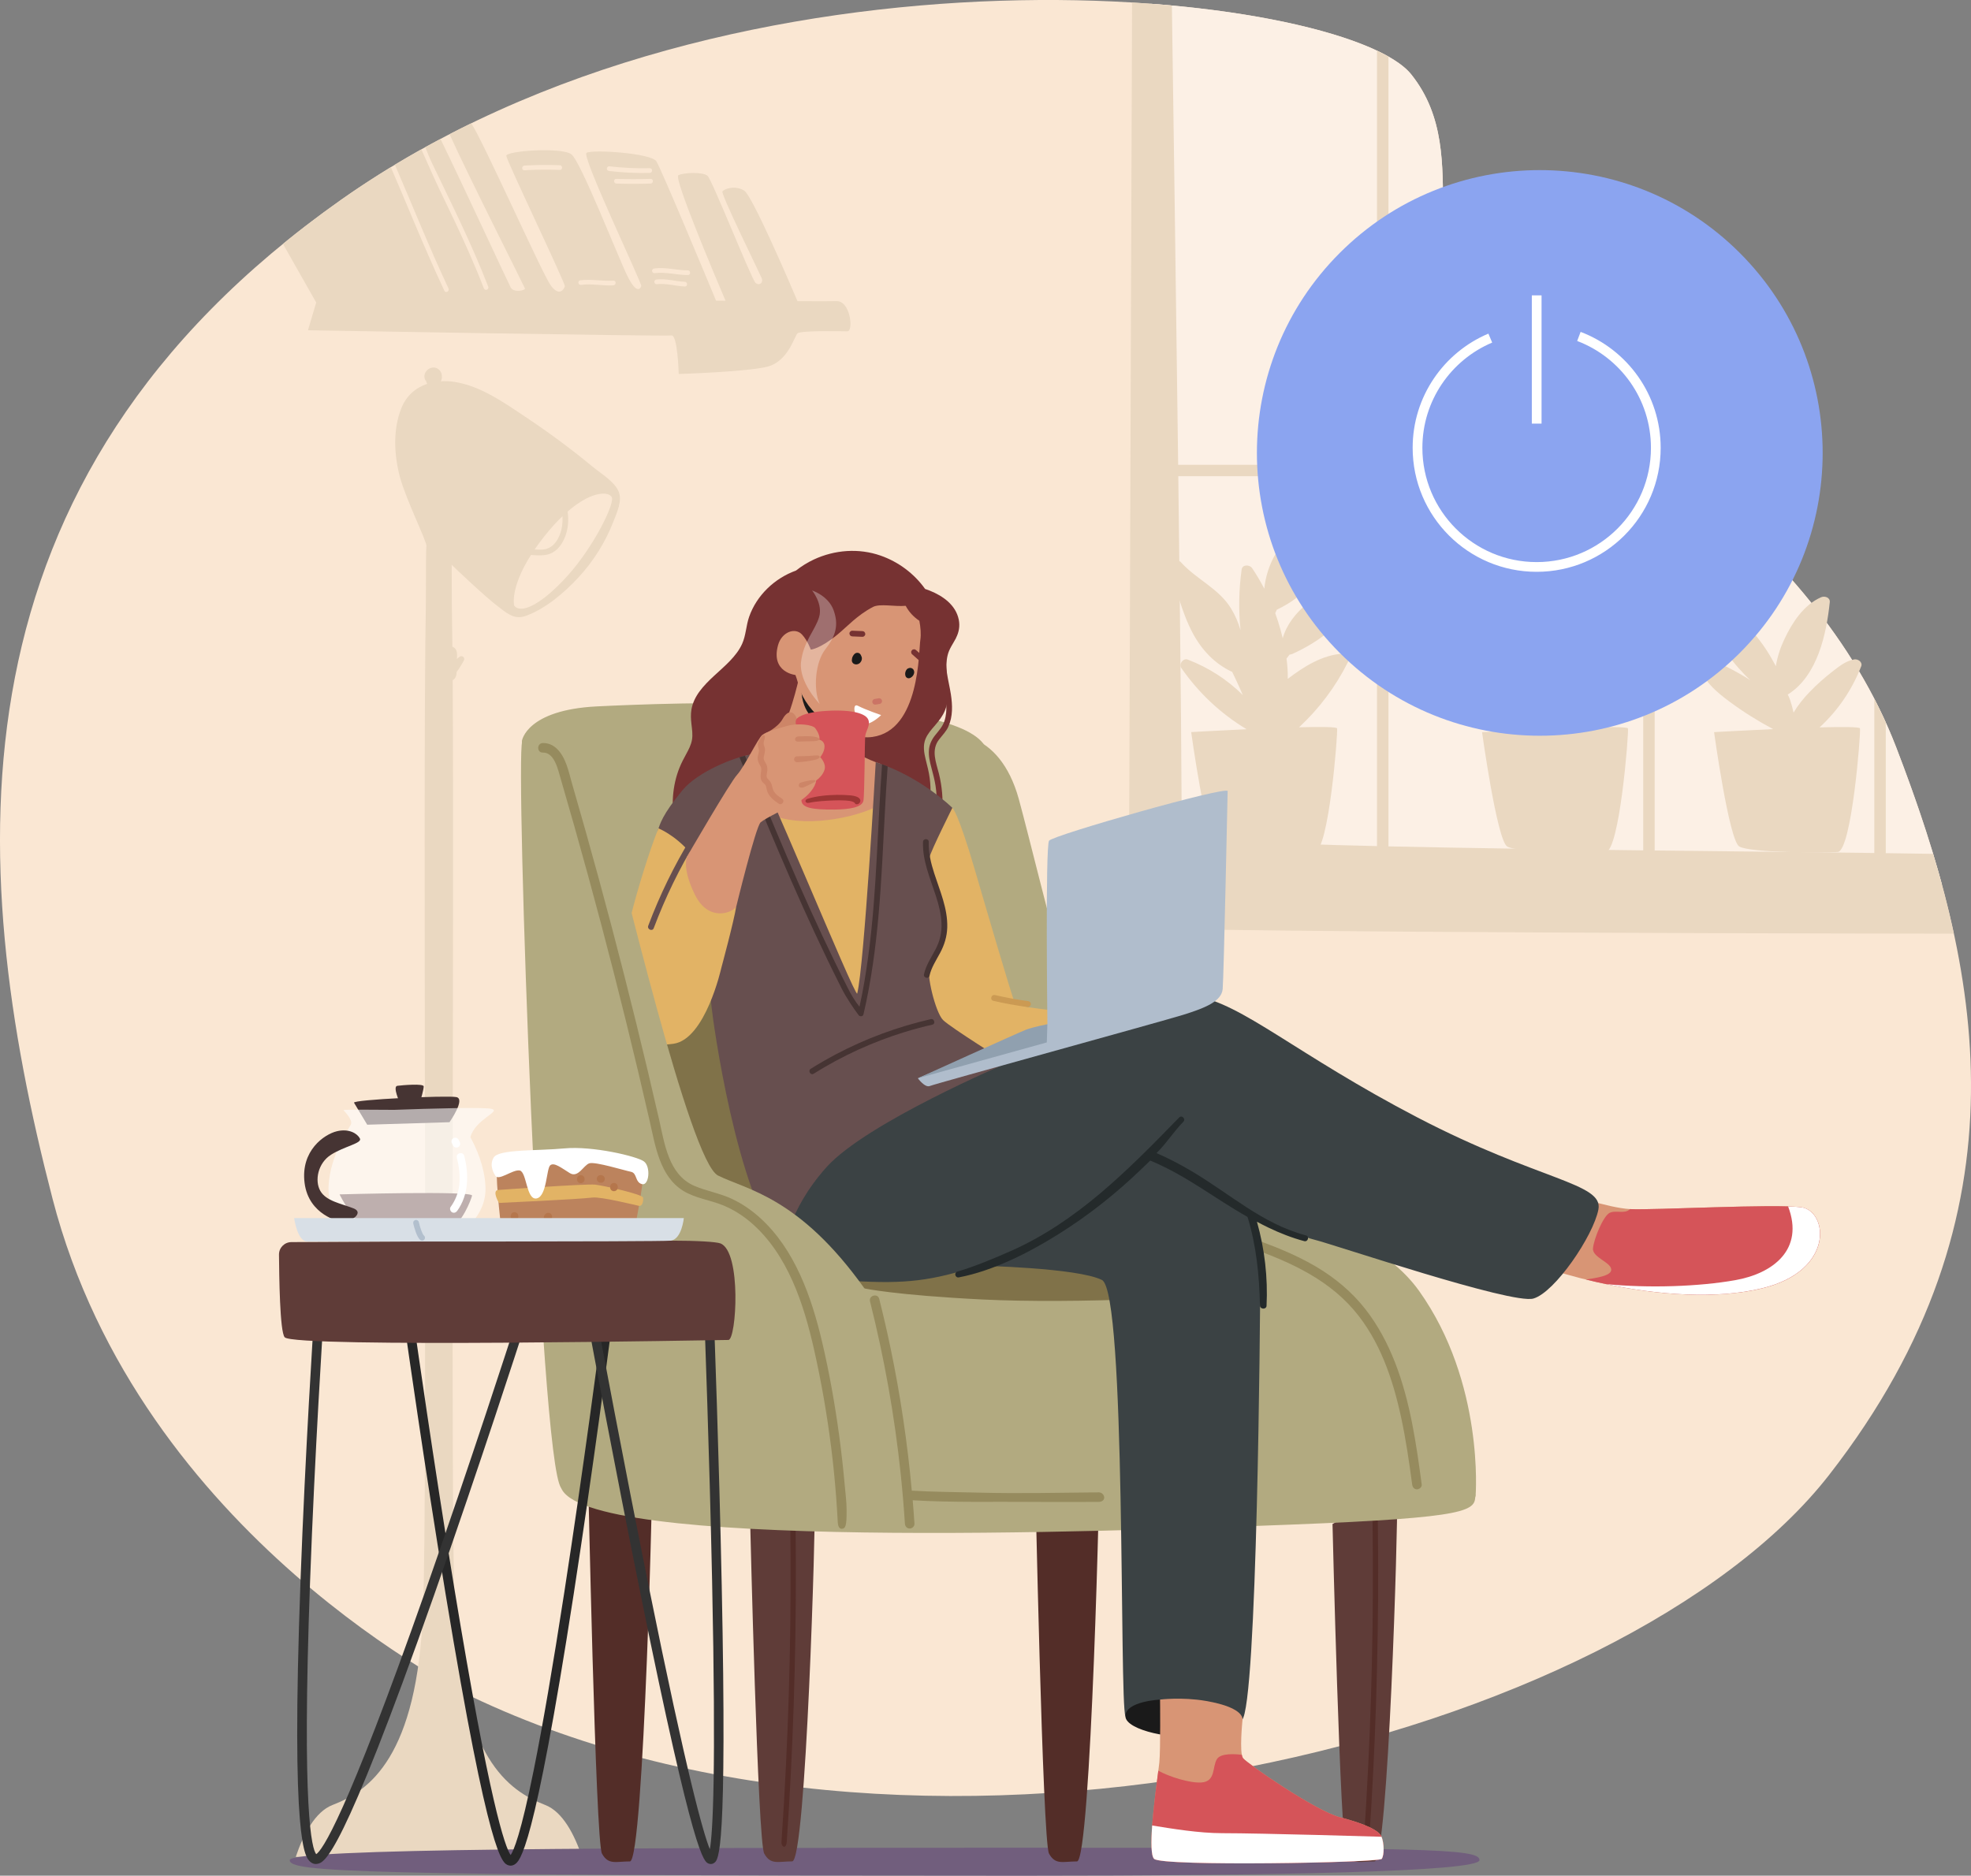<?xml version="1.0" encoding="UTF-8"?><svg id="_ÎÓÈ_1" xmlns="http://www.w3.org/2000/svg" viewBox="0 0 628.14 597.89"><rect x="0" y="0" width="628.14" height="597.89" fill="#808080" stroke="none"/><defs><style>.cls-1{fill:#674f4f;}.cls-2{fill:#fcf0e5;}.cls-3,.cls-4,.cls-5{fill:#fff;}.cls-6{fill:#ead8c1;}.cls-7{fill:#fae7d3;}.cls-8{fill:#807249;}.cls-9{fill:#9d3635;}.cls-10{fill:#b5764c;}.cls-11{fill:#8ba4f0;}.cls-12{fill:#90a0af;}.cls-13{fill:#333;}.cls-14{fill:#bc835d;}.cls-15{fill:#b0bdcc;}.cls-16{fill:#d8dfe6;}.cls-17{fill:#b2bfcd;}.cls-18{fill:#b2aa80;}.cls-19{fill:#cd8567;}.cls-20{fill:#cb9a53;}.cls-21{fill:#cb7465;}.cls-22{fill:#d89575;}.cls-23{fill:#d55459;}.cls-24{fill:#e2b365;}.cls-25{fill:#242a2b;}.cls-26{fill:#1a1a1a;}.cls-27{fill:#968b5e;}.cls-28{fill:#463433;}.cls-29{fill:#3b4244;}.cls-30{fill:#272727;}.cls-31{fill:#763232;}.cls-32{fill:#5f3c38;}.cls-33{fill:#715e7d;}.cls-34{fill:#532d28;}.cls-35{fill:none;stroke:#fff;stroke-miterlimit:10;stroke-width:3.1px;}.cls-4{opacity:.59;}.cls-5{opacity:.3;}</style></defs><g><g><path class="cls-7" d="m149.98,540.67s-105.25-50.63-133.23-158.55C-11.23,274.21-17.89,152.97,108.68,63.7,235.25-25.57,428.44-2.92,449.76,23.73c21.32,26.65-2.66,62.62,25.31,83.94,27.98,21.32,102.59,61.29,129.24,130.57,26.65,69.28,43.97,147.89-21.32,231.82-65.28,83.94-285.12,141.23-433,70.61Z"/><path class="cls-6" d="m185.48,591.91c-2.38-7.06-6.13-14.41-11.75-16.57-11.71-4.5-27.02-15.31-28.82-62.14-1.35-35.18-.17-220.86-.64-296.38.16-.09.31-.19.45-.33.5-.48.7-1.14.77-1.81.02-.15.02-.31.03-.47.86-1.17,1.63-2.4,2.31-3.68.18-.35.16-.83-.14-1.11-.29-.27-.76-.37-1.11-.14-.34.22-.66.48-.96.77.06-1.07.17-2.29-.45-3.17-.25-.35-.61-.59-1-.72-.05-5.13-.11-9.74-.18-13.74,0-5.13-.01-9.32-.04-12.39.82.86,10.69,10.19,14.42,13.01,2.78,2.1,5.3,4.61,8.97,3.35,6.41-2.21,12.52-7.48,17.05-12.38,4.79-5.18,8.57-11.23,11.12-17.82,1.07-2.77,2.91-6.64,1.62-9.58-1.39-3.17-5.53-5.59-8.09-7.71-6.78-5.59-13.84-10.85-21.16-15.73-6.93-4.62-14.46-10.05-22.87-11.41-1.53-.25-3.06-.32-4.55-.23.29-.45.42-1.02.37-1.55,0-.26-.03-.53-.1-.8-.24-.89-.99-1.71-1.89-1.95-2.03-.54-4.19,1.52-3.44,3.6.09.26.24.5.43.7.01.1.03.2.06.3.05.19.14.36.25.52-3.6,1.21-6.6,3.71-8.21,7.7-2.77,6.88-2.35,15.01-.46,22.05,1.96,7.31,8.73,20.83,8.43,22-.13.52-.18,7.23-.18,18.33-1.08,59.05.62,281.16-.9,320.77-1.8,46.83-17.11,57.64-28.82,62.14-5.62,2.16-9.37,9.51-11.75,16.57h91.23Zm-11.6-421.46c1.88-2.33,3.67-4.28,5.36-5.89.13,2.11-.12,4.22-.98,6.22-.93,2.18-2.47,4.02-4.92,4.35-.98.13-1.98.08-2.97.02,1.01-1.48,2.17-3.04,3.51-4.7Zm-4.67,6.45c.36.02.72.05,1.09.07,1.34.08,2.71.12,4.03-.17,2.65-.57,4.46-2.71,5.51-5.09,1.24-2.8,1.45-5.75,1.06-8.66,8.17-7.09,13.55-6.26,14.12-4.42.72,2.33-5.91,15.76-14.15,24.9-8.24,9.13-14.87,12.36-17.02,9.49,0,0-1.4-5.48,5.36-16.11Z"/><g><path class="cls-2" d="m369.81,278.63l249.08,3.37c-4.05-14.95-9.12-29.55-14.58-43.76-26.65-69.28-101.26-109.25-129.24-130.57-27.98-21.32-4-57.29-25.31-83.94-7.94-9.93-39.76-19.3-83.09-22.54l3.14,277.43Z"/><path class="cls-6" d="m616.07,272.17c-4.61-.08-9.66-.15-15.09-.22v-41.65c-1.16-2.56-2.37-5.09-3.65-7.57v49.17c-20.04-.26-44.61-.51-70-.8v-119.31h9.01c-1.52-1.24-3.04-2.46-4.56-3.65h-4.45v-3.46c-1.22-.94-2.44-1.86-3.65-2.77v6.23h-81.19V18.04c-1.12-.64-2.34-1.26-3.65-1.88v131.99h-63.37c-.69-54.38-1.53-113.91-2-146.38-4.12-.38-8.35-.7-12.69-.96l-.93,265.44h-19.39c-3.06,0-5.1,25.26-3.06,28.32,1.67,2.51,209.83,2.96,285.28,3.04-1.85-8.59-4.09-17.06-6.61-25.42Zm-177.23-2.47c-36.17-.84-62.48-2.01-62.37-3.8.31-4.76-.23-56.05-.96-114.11h63.33v117.91Zm84.84,1.36c-27.94-.33-56.64-.73-81.19-1.27v-117.99h81.19v119.27Z"/><path class="cls-6" d="m593.14,212.45c.55-1.42-1.03-2.47-2.25-2.25-2.64.49-4.7,2.14-6.77,3.75-2.62,2.04-5.13,4.24-7.43,6.64-1.93,2.01-3.7,4.19-5.1,6.56-.29-1.38-.66-2.74-1.12-4.08-.22-.65-.47-1.2-.74-1.7.07-.03.14-.06.21-.11,9.27-5.94,12.13-19.13,13.19-29.31.16-1.53-1.63-2.06-2.75-1.58-5.53,2.42-9.17,8-11.67,13.28-1.33,2.81-2.29,5.71-2.76,8.69-3.98-7.55-9.2-14.36-16.92-18.52-1.27-.68-2.66.18-2.75,1.58-.49,7.67,4.63,14.28,9.64,19.57.6.63,1.23,1.24,1.88,1.82-4.36-2.78-9.09-5.08-13.78-7.29-1.42-.67-3.08.43-2.68,2.06,1.34,5.45,5.65,8.99,9.97,12.19,4.37,3.24,8.98,6.11,13.77,8.66-9.97.45-18.82.96-18.82.96,0,0,4.74,34.35,8,36.43,3.26,2.07,26.95,2.07,31.39,1.78,4.44-.3,7.4-37.91,7.11-39.39-.1-.51-5.65-.53-12.88-.33,5.81-5.34,10.32-11.93,13.24-19.41Z"/><path class="cls-6" d="m520.55,212.83c-6.1-.42-11.47,2.55-16.29,5.99-1.99,1.42-3.94,2.93-5.6,4.67.56-1.88,1.03-3.79,1.48-5.7,1.4-1.75,2.95-3.4,4.44-4.96.35.2.79.3,1.29.2,12-2.46,20.13-13.64,18.68-25.82-.15-1.26-1.47-2.42-2.75-1.58-8.54,5.64-16.72,12.93-18.62,23.42-.46.48-.92.95-1.37,1.44,1.24-5.42,2.47-10.83,3.71-16.25.48-2.11-2.13-3.03-3.34-1.41-2.67,3.58-5.12,7.43-7.09,11.46-.29-5.28-.65-10.55-1.08-15.82,7.1.59,11.14-5.93,13.61-11.86.55-1.33-1.03-2.59-2.25-2.25-3.9,1.1-7.37,3-10.3,5.59.9-8.99-1.22-18.1-6.2-25.79-.89-1.38-2.79-1.04-3.34.44-4.02,10.87.04,21.9,4.19,32.06.13.31.32.55.54.74.35,4.13.65,8.27.91,12.41-4.43-7.97-10.78-14.89-17.04-21.54-1.2-1.28-3.69.04-3.05,1.78.91,2.46,1.75,4.98,2.61,7.51-3.97-2.49-8.62-3.78-13.11-5-1.61-.44-2.76,1.29-2.06,2.68,4.84,9.67,11.81,21.27,23.96,21.09,2.56,2.89,5.81,5.29,9.1,7.28-.76,2.93-1.21,5.92-1.26,8.95-1.5-1.85-3.15-3.59-4.92-5.2-1.99-1.81-4.12-3.47-6.33-5-2.71-1.89-5.85-3.32-8.27-5.58-1.26-1.17-3.67-.04-3.05,1.78,3.64,10.72,12.08,18.06,21.34,23.96-9.11.42-16.77.87-16.77.87,0,0,4.74,34.35,8,36.43,3.26,2.07,26.95,2.07,31.39,1.78,4.44-.3,7.4-37.91,7.11-39.39-.12-.58-7.38-.52-16.13-.23,7.4-3.91,13.93-9.32,19.14-16.01.98-1.26.39-3-1.29-3.12Z"/><path class="cls-6" d="m411.7,208.52c8.43-3.77,17.48-10.2,20.66-19.26.25-.71-.16-1.73-.84-2.06-5.61-2.76-10.77,1.74-14.92,5.18-3.62,3-6.57,6.66-7.81,11.07-.23-.94-.46-1.86-.71-2.77-.48-1.77-1.05-3.51-1.68-5.23.17-.37.34-.74.51-1.1,4.75-2.32,9-5.06,10.98-10.2,1.98-5.14,1.13-10.61-1.2-15.48-.39-.82-1.75-1.21-2.5-.66-6.4,4.73-10.5,11.87-11.27,19.64-1.17-2.25-2.46-4.44-3.88-6.55-.77-1.14-3.1-1.25-3.34.44-.9,6.47-1.01,12.95-.35,19.33-.71-2.42-1.7-4.75-3.03-6.92-3.97-6.47-11.02-9.23-15.96-14.72-1.02-1.13-3.24-.28-3.12,1.29.29,3.67,1.49,7.18,2.6,10.67,1.15,3.61,2.46,7.21,4.24,10.56,2.87,5.41,7.05,9.86,12.61,12.43.88,1.81,1.74,3.63,2.55,5.47.28.62.54,1.25.81,1.88-4.95-4.9-10.89-8.74-17.52-11.28-1.46-.56-2.94,1.42-2.06,2.68,5.52,7.94,12.56,14.57,20.81,19.52-9.49.44-17.66.91-17.66.91,0,0,4.74,34.35,8,36.43,3.26,2.07,26.95,2.07,31.39,1.78,4.44-.3,7.4-37.91,7.11-39.39-.1-.49-5.27-.53-12.12-.35,6.35-5.9,11.63-12.89,15.55-20.73.58-1.15-.1-2.84-1.58-2.75-6.59.43-12.42,4.12-17.57,8.04.04-2.14-.11-4.31-.4-6.46.32-.42.64-.85.97-1.27.23-.01.47-.06.71-.17Z"/></g><path class="cls-6" d="m175.45,90.86c-2.71-3.74-21.45-45.9-25.27-51.55-2.32,1.13-4.62,2.28-6.91,3.47,5.42,12.12,23.92,48.74,24.04,49.2.15.54-3.57,1.49-4.57-.37-.77-1.44-15.23-32.66-22.36-47.32-1.62.86-3.24,1.73-4.85,2.62.78,1.97,1.49,3.71,1.98,4.73,3.14,6.58,6.36,13.12,9.45,19.73,3.09,6.61,6.04,13.28,8.66,20.08.15.38-.16.83-.53.92-.42.12-.78-.15-.92-.53-1.46-3.78-3.01-7.51-4.65-11.22-2.92-6.64-6.06-13.18-9.21-19.71-1.5-3.1-3.78-8.23-6.03-13.31-2.83,1.58-5.64,3.22-8.43,4.9,2.78,6.44,5.47,12.92,8.21,19.39,2.85,6.73,5.76,13.43,8.87,20.05.41.87-.89,1.63-1.3.76-1.75-3.73-3.44-7.49-5.09-11.26-2.94-6.71-5.75-13.48-8.6-20.23-1.12-2.64-2.24-5.28-3.38-7.91-5.39,3.29-10.69,6.75-15.88,10.41-6.52,4.6-12.68,9.28-18.5,14.04l10.59,18.67-2.62,8.85s113.84,1.99,115.83,1.66c1.99-.33,2.32,12.28,2.32,12.28,0,0,21.57-.66,28.21-2.32,6.64-1.66,8.63-9.62,9.62-10.62s14.52-.66,15.93-.66c1.99,0,1-9.96-3.65-9.62-.72.05-5.2.05-12.25.02-2.85-6.7-14.46-33.68-16.99-35.25-2.89-1.79-6.38-.58-6.94.26-.56.83,12.02,26.38,12.55,27.72s-.74,2.47-1.99,1.43c-1.25-1.04-13.82-32.82-15.3-34.12-1.48-1.3-7.48-1.08-9.3-.2-1.57.76,11.37,31.41,15.03,40.01-.99,0-2-.02-3.02-.02-2.59-6.24-17.47-42-19.02-44.42-1.7-2.65-20.68-3.84-22.28-2.69-1.59,1.14,17.72,41.62,17.47,42.44-.25.82-1.46,2.76-4.37-3.09-2.92-5.85-14.87-36.58-17.91-38.9-3.04-2.33-20.88-1.12-20.74.5.14,1.62,18.91,40.76,18.67,41.58-.25.82-1.71,3.59-4.57-.37Zm42.78.46c-2.99-.14-5.95-1.08-8.96-.73-.41.05-.75-.38-.75-.75,0-.44.35-.7.75-.75,3.01-.35,5.97.59,8.96.73.97.05.97,1.55,0,1.5Zm.97-5.14c.97,0,.97,1.51,0,1.5-3.56-.02-7.08-1.07-10.65-.61-.41.05-.75-.39-.75-.75,0-.44.35-.7.75-.75,3.57-.47,7.09.59,10.65.61Zm-25.81-32.42c0-.37.35-.8.75-.75,4.3.49,8.63.72,12.95.61.97-.03.97,1.48,0,1.5-4.32.12-8.66-.12-12.95-.61-.41-.05-.75-.31-.75-.75Zm3.05,4.75c-.97-.03-.97-1.54,0-1.5,3.63.12,7.26.12,10.9,0,.97-.03.97,1.47,0,1.5-3.63.12-7.26.12-10.9,0Zm-11.58,30.85c3.54-.48,7.07.33,10.61.09.97-.06.96,1.44,0,1.5-3.4.22-6.82-.61-10.21-.15-.4.06-.81-.09-.92-.53-.1-.35.12-.87.53-.92Zm-6.46-35.2c-3.75-.12-7.51-.12-11.26.12-.97.06-.96-1.44,0-1.5,3.75-.24,7.51-.24,11.26-.12.97.03.97,1.53,0,1.5Z"/></g><g><g><path class="cls-33" d="m471.5,592.92c0,3.74-65.05,4.97-145.72,4.97-214.88,0-233.45-1.23-233.45-4.97s103.23-3.94,232.83-3.94,146.34.19,146.34,3.94Z"/><path class="cls-32" d="m239.09,485.8s2.4,101.31,4.46,105.04c2.06,3.73,4.46,2.49,8.91,2.49s7.54-109.39,7.2-114.37c-.34-4.97-20.57,6.84-20.57,6.84Z"/><path class="cls-34" d="m187.38,468.4s2.4,118.72,4.46,122.45c2.06,3.73,4.46,2.49,8.91,2.49s7.54-126.8,7.2-131.77c-.34-4.97-20.57,6.84-20.57,6.84Z"/><path class="cls-34" d="m329.85,468.4s2.4,118.72,4.46,122.45c2.06,3.73,4.46,2.49,8.91,2.49s7.54-126.8,7.2-131.77c-.34-4.97-20.57,6.84-20.57,6.84Z"/><path class="cls-34" d="m253.35,474.61c-.04-1.95-1.72-1.96-1.68,0,.31,14.67.37,29.36.18,44.04-.2,14.63-.65,29.25-1.36,43.83-.4,8.24-.88,16.46-1.44,24.67-.06.82.43,1.52.84,1.52.5,0,.78-.7.84-1.52,1-14.57,1.74-29.2,2.22-43.86.48-14.61.71-29.24.69-43.88-.01-8.27-.11-16.54-.29-24.8Z"/><path class="cls-32" d="m424.66,485.8s2.4,101.31,4.46,105.04c2.06,3.73,4.46,2.49,8.91,2.49s7.54-109.39,7.2-114.37c-.34-4.97-20.57,6.84-20.57,6.84Z"/><path class="cls-34" d="m438.92,474.61c-.04-1.95-1.72-1.96-1.68,0,.31,14.67.37,29.36.18,44.04-.2,14.63-.65,29.25-1.36,43.83-.4,8.24-.88,16.46-1.44,24.67-.06.82.43,1.52.84,1.52.5,0,.78-.7.84-1.52,1-14.57,1.74-29.2,2.22-43.86.48-14.61.71-29.24.69-43.88-.01-8.27-.11-16.54-.29-24.8Z"/><path class="cls-18" d="m166.34,236.13s1.41-9.84,23.89-10.96c22.48-1.12,110.18-4.5,123.1,11.8,4.47,5.64,17.94,82.62,42.38,119.39,46.21,69.51,114.45,116.76,114.45,120.07,0,5.06-.56,7.31-59.02,9.56-58.46,2.25-226.53,8.43-232.44-12.09-5.9-20.52-12.37-237.78-12.37-237.78Z"/><path class="cls-18" d="m470.27,476.74s2.81-35.98-17.99-65.21c-20.8-29.23-81.51-31.48-90.5-35.98-8.99-4.5-30.92-98.37-37.1-120.86-6.18-22.48-23.05-22.48-25.3-17.43-2.25,5.06,5.62,229.34,12.37,237.78,6.75,8.43,157.96,12.37,158.52,1.69Z"/><path class="cls-27" d="m444.59,434.32c-2.38-6.11-5.45-11.9-9.5-17.07-4.3-5.49-9.69-9.96-15.68-13.5-7.01-4.14-14.67-7.05-22.34-9.69-.78-.27-1.66.31-1.87,1.06-.23.83.28,1.6,1.06,1.87,12.98,4.45,26.1,9.95,35.23,20.62,8.24,9.63,12.41,22.01,15.04,34.22,1.53,7.07,2.56,14.23,3.52,21.39.11.81.62,1.52,1.52,1.52.74,0,1.63-.7,1.52-1.52-1.76-13.14-3.66-26.48-8.5-38.91Z"/><path class="cls-8" d="m275.5,410.7s9.73,2.13,37.51,3.52c27.78,1.39,80.09-.46,82.41-4.17s-73.61-33.8-93.05-37.04-65.28-64.81-68.05-75.46c-2.78-10.65-31.94,9.26-31.94,9.26,0,0-2.31,51.85,8.33,83.33,10.65,31.48,64.81,20.55,64.81,20.55Z"/></g><g><path class="cls-31" d="m304.67,203.34c.95-1.83,1.29-3.78.88-5.81-.94-4.69-5.06-7.58-9.23-9.25-.5-.2-1-.38-1.5-.55-3.48-4.89-8.5-8.64-14.17-10.62-6.96-2.44-14.64-1.86-21.29,1.24-2.03.95-3.94,2.14-5.7,3.53-6.78,2.43-12.52,7.88-14.91,14.71-.99,2.82-1.01,5.93-2.25,8.66-.93,2.05-2.34,3.81-3.89,5.43-3.16,3.29-6.93,6.01-9.66,9.7-1.26,1.7-2.23,3.66-2.59,5.75-.27,1.57-.18,3.12,0,4.7.19,1.67.46,3.4.15,5.08-.3,1.59-1.05,3.03-1.82,4.44-.77,1.4-1.51,2.8-2.11,4.29-1.19,2.91-1.86,6.01-2.1,9.14-.92,12.35,5.65,24.01,15.58,31.03,5.26,3.72,11.56,6.07,18.07,5.41,3.56-.36,6.98-1.4,10.38-2.45,2.91-.9,5.94-1.95,7.73-4.59.34-.5.61-1.05.8-1.63,2.14,2.29,5.22,3.66,8.37,3.72,4.1.07,7.83-2.32,9.78-5.88.41-.75.74-1.55.98-2.37,3.63-3.58,6.43-7.98,8.21-12.79,1.27-3.43,2-7.06,2.15-10.71.07-1.82,0-3.64-.24-5.45-.26-2.03-.79-3.98-1.28-5.96-.53-2.15-.93-4.44-.07-6.56.69-1.69,1.96-3.07,3.13-4.44,1.22-1.43,2.38-2.9,3.08-4.65.73-1.8.94-3.77.94-5.7-.01-3.92-1.02-7.98-.1-11.87.49-2.08,1.74-3.69,2.71-5.55Z"/><path class="cls-31" d="m302.23,231.59c1.47-3.21,1.33-6.83.81-10.25-.7-4.51-2.27-9.1-1.13-13.67.28-1.14-1.48-1.63-1.76-.49-1,4.02-.13,8.09.66,12.07.68,3.43,1.29,7.12.19,10.53-.58,1.79-1.76,3.07-2.91,4.5-1.14,1.42-1.88,2.92-2.04,4.76-.17,1.92.3,3.87.79,5.72.5,1.88,1,3.74,1.3,5.66.71,4.59.49,9.31-.56,13.83-.27,1.14,1.49,1.63,1.76.49.92-3.93,1.25-8,.9-12.03-.18-2.05-.51-4.09-1.01-6.09-.46-1.83-1.08-3.64-1.3-5.51-.23-1.95.09-3.74,1.29-5.32,1.06-1.39,2.29-2.58,3.03-4.19Z"/><path class="cls-22" d="m237.68,240.93s7.63-1.39,11.28-7.96c3.65-6.57,6.08-18.74,6.08-18.74l17.28,7.79s-2.68,10.95-2.19,14.6,10.5,6.88,10.5,6.88c0,0,1.66,15.51-.04,21.35-1.7,5.84-30.66,4.14-35.53-2.19-4.87-6.33-7.38-21.73-7.38-21.73Z"/><path class="cls-26" d="m256.32,224.84c1.89,4.96,6.8,8.06,11.61,9.7.71.24,1.43.46,2.15.65.12-4.48,2.24-13.17,2.24-13.17l-15.85-7.14c-1.41,3.06-1.33,6.85-.15,9.96Z"/><g><path class="cls-22" d="m288.63,193.11c-3.6.32-8.21-.79-10.42.36-4.98,2.58-8.42,6.43-11.19,8.7-5.8,4.77-8.62,4.89-8.62,4.89,0,0-.99-2.81-2.8-4.79-2.19-2.39-6.49-.85-7.65,3.4-2.37,8.68,5.55,9.49,5.55,9.49,1.21,3.31.93,4.11,2.36,6.84,4.28,8.21,14.58,13.94,22.15,12.91,15.22-2.07,14.74-27.46,15.29-30.92.29-1.83.07-4.08-.31-6.11-1.82-1.21-3.36-2.85-4.36-4.78Z"/><path class="cls-26" d="m274.46,209.04s0,0-.01-.01c-.07-.2-.18-.38-.31-.54-.22-.27-.6-.42-.94-.41-.23,0-.48.07-.67.21-.21.15-.34.29-.5.5-.17.23-.29.48-.4.75-.07.18-.1.37-.11.55-.06.23-.06.47-.02.7.04.17.13.33.23.47.05.06.09.12.15.17.17.14.28.2.48.28.14.05.3.07.45.08.16,0,.33-.02.48-.07,0,0,0,0,0,0,0,0,0,0,.01,0,.05,0,.09-.02.13-.04.1-.04.21-.08.31-.14.14-.08.28-.19.39-.31.23-.25.41-.55.49-.88.1-.42.08-.92-.17-1.29Z"/><path class="cls-26" d="m291.33,214.14c-.01-.11-.02-.24-.06-.35-.04-.11-.08-.22-.14-.31-.09-.14-.17-.23-.3-.32-.11-.08-.15-.11-.27-.16-.17-.07-.23-.08-.44-.1-.03,0-.07,0-.1,0-.11.01-.23.02-.34.05-.12.04-.22.08-.32.14-.12.04-.24.11-.32.21-.11.12-.21.26-.29.4-.08.14-.14.29-.19.45-.05.16-.07.33-.09.5-.01.09-.02.19,0,.28.01.16.03.33.08.48.03.1.07.21.14.3.12.17.13.18.26.28.11.08.21.14.35.18.05.01.1.02.14.02,0,0,.1.02.14.02.09,0,.2-.02.29-.04.12-.03.23-.08.33-.13.14-.07.27-.18.4-.28.07-.06.14-.12.2-.19.1-.12.2-.24.28-.38.17-.29.26-.6.28-.93,0-.04,0-.08,0-.12Z"/><path class="cls-21" d="m281.06,223.25c-.07-.22-.21-.43-.42-.55l-.22-.09c-.16-.04-.32-.04-.49,0-.42.07-.84.14-1.26.21-.12.03-.22.08-.31.16-.1.06-.18.15-.24.26-.07.1-.1.22-.11.34-.03.12-.02.24.02.36.07.22.21.43.42.55l.22.09c.16.04.32.04.49,0,.42-.07.84-.14,1.26-.21.12-.03.22-.08.31-.16.1-.06.18-.15.24-.26.07-.1.1-.22.11-.34.03-.12.02-.24-.02-.36Z"/><path class="cls-3" d="m280.81,227.94s-4.94-1.68-7.35-2.94c-2.42-1.26-.74,5.36,1.68,5.78,2.42.42,5.67-2.84,5.67-2.84Z"/></g><path class="cls-24" d="m239.33,252.53s.16,6.84,12.37,8.79c12.21,1.95,28.16-2.93,30.77-6.51,2.6-3.58-.98,51.6-7.16,61.53-6.19,9.93-24.42-24.42-27.02-31.09-2.6-6.67-13.02-26.53-8.95-32.72Z"/><g><path class="cls-24" d="m303.5,257.5s1.68.88,7.36,20.38c2.72,9.34,11.74,40.24,12.61,41.96.86,1.72,29.31,3.74,29.31,3.74,0,0-34.2,11.78-37.93,11.78s-13.79-2.59-18.97-12.36c-5.17-9.77-8.91-45.69-7.18-53.17,1.72-7.47,14.81-12.33,14.81-12.33Z"/><path class="cls-20" d="m327.57,319.1c-3.52-.47-7.02-1.12-10.49-1.92-1.2-.28-1.71,1.57-.51,1.84,3.63.84,7.3,1.5,10.99,1.99.51.07.96-.49.96-.96,0-.57-.44-.89-.96-.96Z"/></g><g><g><path class="cls-22" d="m498.65,380.2s13.63,4.81,20.84,5.21c7.21.4,46.19-1.76,54.61-.56,8.42,1.2,10.71,20.2-12.54,25.81-23.25,5.61-55.29-1.2-74.53-8.42-19.24-7.21,11.62-22.05,11.62-22.05Z"/><path class="cls-23" d="m574.1,384.85c-8.42-1.2-47.39.96-54.61.56-1.76,1.71-4.53.2-6.54,1.21-2.01,1.01-5.03,8.3-5.28,11.32-.25,3.02,6.29,4.53,5.79,7.04-.33,1.65-4.35,2.33-8.06,2.88,17.86,4.41,39.32,6.87,56.17,2.8,23.25-5.61,20.96-24.61,12.54-25.81Z"/><path class="cls-3" d="m574.1,384.85c-1.01-.14-2.46-.24-4.25-.3,5.25,13.75-4.82,21.38-16.83,23.51-11.53,2.05-27.72,2.62-41.28,1.24,16.43,3.44,34.93,4.95,49.81,1.35,23.25-5.61,20.96-24.61,12.54-25.81Z"/></g><path class="cls-29" d="m249.75,398.88s6.02,8.47,22.3,9.44c16.28.98,25.07,0,39.72-4.88,0,0,31.58.65,39.4,4.56,7.81,3.91,5.53,134.63,7.49,139.02,1.95,4.4,32.23,5.7,37.12,1.3,4.88-4.4,5.84-129.96,5.84-140.02,0-11.63-2.63-21.58-2.63-21.58,0,0,13.31,6.8,19.89,8.44s62.97,20.72,69.8,18.76c6.84-1.95,19.09-19.94,20.72-28.4,1.63-8.47-18.88-9.12-57.63-29.3-38.74-20.19-56-36.47-70.98-38.74-14.98-2.28-87.26,24.42-101.26,32.88-14,8.47-32.56,31.91-29.79,48.51Z"/><path class="cls-25" d="m416.2,393.8c-14.24-3.82-24.4-13.46-36.93-20.77-3.46-2.02-7.02-3.88-10.7-5.47,3.4-3.37,5.21-6.55,8.55-9.98.86-.88-.45-2.27-1.31-1.39-8.17,8.39-16.37,16.79-25.34,24.34-8.51,7.16-17.76,13.51-27.93,18.06-5.6,2.5-12.3,5.27-17.41,6.72-1.18.34-.75,2.09.46,1.86,10.85-2.07,22.22-7.82,31.56-13.66,9.83-6.15,18.43-12.99,26.77-21.01.87-.84,1.79-1.72,2.65-2.57.03.01.54.23.61.26,11.41,4.89,19.58,11.59,30.34,17.68.05.09.11.17.13.26,2.72,8.99,3.67,18.29,3.89,28.04.03,1.23,2.04,1.3,2.1.07.44-9.03-.6-18.11-3.06-26.8,1.21.65,2.42,1.28,3.66,1.87,3.67,1.76,7.47,3.26,11.41,4.31,1.19.32,1.75-1.51.56-1.83Z"/><g><path class="cls-26" d="m369.69,541.76s-10.99.51-11.03,5.26c-.04,4.75,17.02,7.74,20.65,5.82,3.63-1.92-9.62-11.08-9.62-11.08Z"/><path class="cls-22" d="m395.95,548.36s1.35-3.95-11.73-6.19c-7.57-1.29-14.52-.42-14.52-.42,0,0,.18,15.9-.23,20.05-.42,4.15-4.15,28.22-1.66,30.71,2.49,2.49,71.72,1.24,72.55,0,.83-1.24.77-4.97-.06-7.04-.83-2.07-5.39-4.15-13.28-6.22-7.88-2.07-29.63-17.17-30.88-18.83-1.24-1.66-.18-12.06-.18-12.06Z"/><path class="cls-23" d="m440.35,592.52c.83-1.24.77-4.97-.06-7.04-.83-2.07-5.39-4.15-13.28-6.22-7.88-2.07-29.63-17.17-30.88-18.83-.16-.22-.29-.59-.38-1.07-1.89-.24-6.68-.63-7.92,1.36-1.55,2.49-.31,7.15-4.97,7.46-3.65.24-10.17-1.8-13.72-3.75-.98,7.54-3.5,25.94-1.34,28.11,2.49,2.49,71.72,1.24,72.55,0Z"/><path class="cls-3" d="m367.19,581.88c-.38,5.22-.38,9.64.61,10.64,2.49,2.49,71.72,1.24,72.55,0,.83-1.24.77-4.97-.06-7.04,0,0-38-1.14-50.77-1.14-7.43,0-16.08-1.44-22.34-2.45Z"/></g></g><path class="cls-31" d="m294.01,209.05c-.69-.61-1.37-1.21-2.06-1.82-.18-.16-.4-.27-.65-.27-.22,0-.49.1-.65.27-.16.17-.28.4-.27.65.01.23.09.49.27.65.69.61,1.37,1.21,2.06,1.82.18.16.4.27.65.27.22,0,.49-.1.65-.27.16-.17.28-.4.27-.65-.01-.23-.09-.49-.27-.65Z"/><path class="cls-31" d="m274.85,201.17c-1.08-.04-2.16-.09-3.23-.13-.48-.02-.93.43-.91.91.02.51.4.89.91.91,1.08.04,2.16.09,3.23.13.48.02.93-.43.91-.91-.02-.51-.4-.89-.91-.91Z"/><g><path class="cls-1" d="m226.8,321.23c.33,3.44,7.81,59.58,22.95,77.65,0,0,.98-12.7,13.67-26.86,12.7-14.16,57.63-33.21,57.63-33.21,0,0-18.07-11.23-20.51-13.67-2.44-2.44-5.44-14.88-4.27-17.21,1.17-2.33,4.67-8.87,4.44-15.41-.23-6.54-4.9-17.27-4.44-19.37.47-2.1,7.24-15.64,7.24-15.64,0,0-9.94-9.9-24.42-14.57,0,0-3.66,64.78-5.9,73.74-.49,1.95-31.6-74.49-34.17-76.12-4.45.69-16.53,5.23-21.59,11.41-6.48,7.92-7.05,10.59-7.93,13.13.93.23,6.69,4.79,9.96,7.36,3.27,2.57,6.02,35.24,7.33,48.78Z"/><path class="cls-28" d="m297.73,278.37c-1.05-3.24-1.86-6.56-1.75-10,.04-1.18-1.79-1.17-1.83,0-.19,6.05,2.31,11.61,4.12,17.25.91,2.81,1.66,5.72,1.78,8.69.11,2.9-.5,5.61-1.84,8.18-1.37,2.64-3.1,5.13-3.75,8.07-.25,1.15,1.51,1.63,1.76.49.59-2.67,2.12-4.93,3.39-7.31,1.36-2.54,2.18-5.19,2.27-8.08.18-6.05-2.34-11.67-4.16-17.31Z"/><path class="cls-28" d="m296.64,324.86c-10.53,2.41-20.75,6.19-30.31,11.24-2.7,1.43-5.35,2.96-7.95,4.58-.99.62-.08,2.2.92,1.58,9.07-5.68,18.85-10.17,29.08-13.31,2.88-.88,5.79-1.66,8.73-2.33,1.15-.26.66-2.02-.49-1.76Z"/><path class="cls-28" d="m235.66,241.38c4.19,10.23,8.39,20.46,12.73,30.63,4.85,11.37,9.89,22.67,15.26,33.81,1.49,3.08,3,6.15,4.54,9.2,1.44,2.86,3.84,6.47,5.55,8.7.47.37,1.28.32,1.45-.42,2.45-10.49,3.88-21.19,4.82-31.91.95-10.73,1.41-21.49,1.98-32.25.26-4.94.55-9.89.9-14.83-.58-.24-1.18-.46-1.78-.68-.72,9.76-1.14,19.54-1.67,29.31-.58,10.7-1.3,21.41-2.76,32.03-.75,5.49-1.56,10.52-2.77,15.93-1.57-1.93-2.72-3.97-3.82-6.14-1.37-2.7-2.72-5.42-4.04-8.14-2.67-5.49-5.26-11.03-7.78-16.59-5.03-11.11-9.8-22.33-14.47-33.6-2.15-5.17-4.27-10.36-6.39-15.54-.54.13-1.13.3-1.76.49Z"/></g><g><path class="cls-24" d="m218.99,272.97s-.6,5.57,3.45,11.46c4.05,5.88,10.93,5.84,12.19,4.52-.65,4.4-4.77,19.65-4.77,19.65,0,0-5.04,22.72-15.25,24.11-14.92,2.03-16-6.04-17.12-17.34-1.12-11.3,8.75-42.67,12.36-51.32,0,0,5.06,1.99,9.91,7.54l-.76,1.39Z"/><path class="cls-1" d="m221.55,266.5c-.52-.24-1,.05-1.26.48-5.44,8.91-10.03,18.32-13.7,28.1-.43,1.15,1.31,1.93,1.75.78,3.67-9.77,8.26-19.19,13.7-28.1.27-.44-.06-1.07-.48-1.26Z"/><path class="cls-19" d="m243.91,233.78s3.95-1.81,5.52-4.62c1.57-2.81,3.48-2.76,4.46-.16.98,2.59.66,3.88-2.11,5.3-2.78,1.43-7.86-.52-7.86-.52Z"/><path class="cls-23" d="m275.75,234.57c.2-1.65,1.71-3.38.96-5.18-.75-1.8-4.59-3.28-13.19-2.8-8.6.48-9.71,2.68-9.71,2.68-.68,1.09.26,2.64.93,5.74.67,3.1.51,16.43.67,20.15.11,2.37,3.56,2.95,10.56,2.89,4.83-.04,8.79-.73,9.19-2.8.4-2.07.39-19.03.59-20.68Z"/><path class="cls-22" d="m234.65,288.94s6.2-25.46,7.76-26.82c1.56-1.36,8.8-4.8,12.02-6.54,3.22-1.74,5.54-4.85,5.67-6.8,0,0,2.05-1.33,2.67-3.41s-1.37-4.01-1.37-4.01c0,0,1.42-1.7,1.37-3.5s-1.66-2.07-1.66-2.07c0,0,.48-1.22-1.29-3.67-.82-1.13-5.53-1.68-8.85-.76-3.32.92-6.65,1.84-8.02,2.89-1.37,1.05-5.74,10.22-8.02,12.68-2.28,2.46-15.94,26.04-15.94,26.04,0,0-1.84,3.45,2.47,12.22,4.31,8.77,11.97,5.85,13.19,3.74Z"/><path class="cls-9" d="m274.16,255.01c-.23-1.01-1.96-1.37-3.03-1.47-1.44-.13-2.89-.19-4.34-.17-2.94.04-6.44.32-9.39,1.25-1.17.37-.79,1.56.42,1.29,2.38-.53,5.47-.67,7.91-.77,1.21-.05,2.55-.05,3.76.03,1.79.11,2.53.38,2.92.78.36.96,2.01.19,1.76-.94Z"/><path class="cls-19" d="m258.62,234.72c-1.73-.11-2.49-.03-4.22.02-.5.01-1.01.34-1.02.89-.01.48.36.79.9.77,1.73-.05,2.91-.11,4.65-.13.5,0,2.16-.08,2.17-.62.01-.49-1.04-.83-2.48-.93Z"/><path class="cls-19" d="m261.2,241.16c-.13-.52-1.24-.38-2.61-.25-2.08.19-2.67.05-4.76.19-.5.04-.86.67-.74,1.13.14.56.59.78,1.13.74,2.09-.15,3.13-.29,5.18-.7,1.22-.25,1.92-.63,1.8-1.11Z"/><path class="cls-19" d="m259.96,248.97c-.12-.47-1.2-.3-1.73-.22-.88.13-1.88.35-2.91.66-.24.07-.45.18-.6.4-.13.2-.2.49-.15.73.12.47.86.78,1.91.28.97-.47,3.54-1.61,3.48-1.84Z"/><path class="cls-19" d="m249.24,254.59c-.75-.5-1.52-1.01-2.14-1.68-.65-.71-.84-1.44-1.05-2.35-.2-.88-.56-1.54-1.23-2.15-.72-.65-.51-1.33-.36-2.21.14-.86.16-1.69-.2-2.5-.4-.88-1.02-1.39-.85-2.42.15-.91.51-1.77.36-2.7-.09-.54-.38-1.02-.4-1.57-.02-.54.18-1.08.33-1.58.36-1.18-.49-1.67-1.4-.05-.58,1.03-1,1.65-.64,2.81.17.54.27.94.17,1.5-.09.5-.25.97-.33,1.47-.17,1.13.19,1.96.77,2.9.56.91.31,1.7.17,2.7-.13.94-.02,1.9.64,2.63.29.32.7.54.91.93.23.42.25.96.37,1.42.51,2.05,2.14,3.32,3.82,4.44,1.03.69,2.1-.9,1.07-1.58Z"/><path class="cls-5" d="m261.21,224.37s-6.68-6.86-5.93-13.35c.74-6.49,4.45-10.01,5.75-14.28,1.3-4.26-2.23-8.53-2.23-8.53,0,0,5.19,1.67,6.86,6.3,1.67,4.64.74,8.16-2.6,12.42s-3.89,12.98-1.85,17.43Z"/></g><g><path class="cls-15" d="m391.24,252.17s-1.23,59.21-1.58,63.07-5.27,5.97-12.65,8.26c-7.38,2.28-79.06,21.96-80.64,22.66-1.58.7-3.86-2.46-3.86-2.46l41.29-17.22s-.7-56.75.53-58.5c1.23-1.76,56.75-17.57,56.92-15.81Z"/><path class="cls-12" d="m292.51,343.7s32.15-14.58,34.43-15.46c2.28-.88,6.85-1.76,6.85-1.76l-.18,5.8-41.11,11.42Z"/></g></g><g><path class="cls-18" d="m293.48,475.9s2.81-35.98-17.99-65.21c-20.8-29.23-37.66-31.48-46.66-35.98s-30.92-98.37-37.1-120.86c-6.18-22.48-23.05-22.48-25.3-17.43-2.25,5.06,5.62,229.34,12.37,237.78,6.75,8.43,114.11,12.37,114.67,1.69Z"/><path class="cls-27" d="m269.8,481.11c-.02-2.57-.36-5.14-.59-7.7-.46-5.18-1.04-10.36-1.73-15.52-1.37-10.13-3.15-20.23-5.49-30.18-3.34-14.2-8.67-29.5-19.79-39.53-2.66-2.4-5.65-4.48-8.9-6.01-3.87-1.83-8.11-2.48-12.02-4.17-8.24-3.55-9.48-13.49-11.25-21.22-4.68-20.5-9.71-40.92-15.06-61.25-2.69-10.21-5.46-20.39-8.32-30.55-1.43-5.08-2.88-10.15-4.35-15.22-1.08-3.73-1.89-8.26-4.81-11.08-1.23-1.19-2.78-1.87-4.5-1.83-1.95.05-1.96,3.09,0,3.04,3.69-.1,4.84,5.42,5.63,8.1,1.5,5.14,2.98,10.29,4.44,15.45,2.94,10.39,5.79,20.8,8.55,31.24,5.5,20.8,10.65,41.69,15.44,62.66,1.8,7.88,3.18,17.58,10.67,22.23,3.83,2.37,8.44,2.91,12.56,4.57,3.33,1.34,6.44,3.3,9.15,5.64,11.56,10,16.71,25.8,19.97,40.25,2.34,10.36,4.17,20.84,5.49,31.37.66,5.27,1.19,10.55,1.59,15.85.2,2.65.36,5.3.51,7.95.05.84.29,2.13,1.23,2.12,1.35-.03,1.62-1.18,1.58-6.21Z"/><path class="cls-27" d="m349.98,478.75c2.89,0,2.15-2.96.25-3.05-12.75.11-25.37.42-38.12.09-7.1-.18-14.43-.21-21.53-.63-1.39-15.3-3.65-30.53-6.79-45.56-1.09-5.22-2.29-10.41-3.59-15.58-.48-1.9-3.41-1.09-2.93.81,4.56,18.15,7.86,36.63,9.8,55.24.54,5.2.98,10.42,1.32,15.64.05.82.66,1.52,1.52,1.52.78,0,1.57-.7,1.52-1.52-.16-2.5-.35-4.99-.56-7.49,12.84.77,25.86.4,38.72.52,6.8.07,17.5,0,20.39,0Z"/></g><g><path class="cls-30" d="m162.73,594.69c-.23,0-.46-.04-.69-.11-1.99-.66-6.12-2.04-20.02-86.39-6.8-41.26-12.65-82.71-12.71-83.13l3.01-.42c.06.4,5.77,40.86,12.46,81.59,11.22,68.28,16.12,82.46,17.96,85.09.96-1.39,3.26-6.75,7.38-27.23,2.82-13.99,6.09-33.04,9.73-56.62,6.21-40.17,11.4-80.08,11.45-80.48l3.02.39c-.05.4-5.28,40.56-11.51,80.88-12.72,82.23-17.15,85.01-18.82,86.05-.4.25-.83.38-1.26.38Zm.41-2.94h0Z"/><path class="cls-13" d="m226.53,594.17c-.21,0-.41-.04-.62-.11-1.63-.57-4.68-1.64-21.73-85.75-8.35-41.17-16.04-82.6-16.12-83.02l2.99-.56c.07.4,7.54,40.6,15.73,81.11,12.24,60.5,17.36,78.5,19.45,83.66.93-5.47,2.01-24.1.71-85.67-.87-41.22-2.4-81.96-2.42-82.37l3.04-.11c.02.42,1.59,42.25,2.45,84.05,1.77,85.33-1.02,87.4-2.37,88.39-.34.25-.72.38-1.12.38Z"/><path class="cls-13" d="m100.65,594.17c-.62,0-1.22-.23-1.73-.68-1.71-1.49-6.24-5.46-3.15-89.66,1.52-41.28,4.18-82.11,4.21-82.52l3.04.2c-.03.41-2.7,41.4-4.21,82.75-2.69,73.59.61,85.08,1.96,86.77,1.85-1.17,9.24-11.24,34.91-84.2,14.39-40.91,27.6-81.87,27.73-82.28l2.9.93c-.13.41-13.49,41.86-27.99,83.03-29.61,84.08-34.9,85.15-37.16,85.6-.17.03-.33.05-.5.05Z"/><path class="cls-32" d="m92.86,395.93c-2.2.01-3.97,1.8-3.95,4,.06,6.57.25,24.61,1.82,26.34,3.13,3.46,138.84.85,141.4.85s4.27-28.21-2.56-30.78c-1.31-.49-7.21-.88-15.88-.88-35.59,0-103.78.37-120.83.47Z"/><g><g><g><path class="cls-28" d="m117.03,358.51s-3.6-6-4.2-7c-.6-1,29.62-2.4,32.62-1.8s-2.2,8-2.2,8l-26.22.8Z"/><path class="cls-28" d="m127.43,351.51s-2.4-5.2-.8-5.4c1.6-.2,8.4-.8,8.4.2s-1,4.4-1,4.4l-6.6.8Z"/><path class="cls-32" d="m108.22,380.72s5.2,10.81,11.01,11.81c5.8,1,20.81.8,24.41-1,3.6-1.8,6.4-8.81,6.8-10.41.4-1.6-42.22-.4-42.22-.4Z"/><path class="cls-4" d="m156.85,353.51c-1.92-.69-20-.15-31.2.26-7.16-.07-16.21-.12-16.21.11,0,0,3.16,3.07,2.37,4.6-.79,1.53-6.58,9.78-7.1,19.56s7.89,15.15,10.53,16.49c1.65.84,9.14.88,14.47.78,5.33.09,12.82.06,14.47-.78,2.63-1.34,11.05-6.71,10.53-16.49-.34-6.28-2.84-11.92-4.8-15.56,1.52-5.62,9.52-8.05,6.96-8.97Z"/><path class="cls-28" d="m108.39,389.36s-10-1.92-11.32-12.27c-1.32-10.36,6.32-15.53,10.26-16.49,3.95-.96,6.58.77,7.37,2.3s-5,2.49-9.21,5.18c-4.21,2.68-5.26,8.25-3.42,11.51,1.84,3.26,6.58,4.03,10.53,5.56,3.95,1.53-1.58,4.99-4.21,4.22Z"/></g><path class="cls-3" d="m147.94,368.42c-.4-1.51-2.74-.87-2.35.65.72,2.74,1.06,5.61.8,8.44-.24,2.62-1.26,5.1-2.79,7.23-.38.53-.09,1.36.44,1.67.61.36,1.28.1,1.67-.44,3.68-5.13,3.78-11.62,2.23-17.54Z"/><path class="cls-3" d="m146.49,363.97c-.12-.24-.23-.48-.35-.72-.08-.14-.18-.26-.31-.34-.12-.11-.26-.18-.41-.22-.16-.05-.32-.06-.49-.02-.16,0-.31.06-.45.14-.08.06-.16.13-.25.19-.15.15-.26.33-.31.54-.01.11-.03.22-.04.32,0,.22.06.42.17.61.12.24.23.48.35.72.08.14.18.26.31.34.12.11.26.18.41.22.16.05.32.06.49.02.16,0,.31-.06.45-.14.08-.06.16-.13.25-.19.15-.15.26-.33.31-.54.01-.11.03-.22.04-.32,0-.22-.06-.42-.17-.61Z"/></g><g><path class="cls-14" d="m160.03,394.39s-2.18-18.41-1.63-21.6c.54-3.19,32.01-3.42,35.12-2.95,3.11.47,10.41,2.8,11.27,4.12.85,1.32-2.95,20.04-3.11,20.36-.16.31-41.49.85-41.64.08Z"/><path class="cls-24" d="m158.63,379.32s28.13-2.02,31-1.71c2.87.31,15.15,3.11,15.31,4.12.16,1.01-.16,2.87-1.32,2.64-1.17-.23-12.09-2.98-14.84-2.64-4.8.59-29.76,1.71-29.76,1.71,0,0-2.25-3.73-.39-4.12Z"/><path class="cls-10" d="m165.08,387.14c-.05-.15-.13-.28-.25-.39-.11-.12-.24-.2-.39-.25-.15-.08-.3-.11-.47-.1-.11.01-.22.03-.32.04-.21.06-.39.16-.54.31-.06.08-.13.16-.19.25-.11.19-.17.39-.17.61v.21c0,.17.03.32.1.47.05.15.13.28.25.39.11.12.24.2.39.25.15.08.3.11.47.1.11-.01.22-.03.32-.04.21-.06.39-.16.54-.31l.19-.25c.11-.19.17-.39.17-.61v-.21c0-.17-.03-.32-.1-.47Z"/><path class="cls-10" d="m174.47,392.05c-.06-.21-.16-.39-.31-.54-.08-.06-.16-.13-.25-.19-.19-.11-.39-.17-.61-.17h-.21c-.17,0-.32.03-.47.1-.15.05-.28.13-.39.25-.12.11-.2.24-.25.39-.08.15-.11.3-.1.47.01.11.03.22.04.32.06.21.16.39.31.54.08.06.16.13.25.19.19.11.39.17.61.17h.21c.17,0,.32-.03.47-.1.15-.05.28-.13.39-.25.12-.11.2-.24.25-.39.08-.15.11-.3.1-.47-.01-.11-.03-.22-.04-.32Z"/><path class="cls-10" d="m175.85,387.34c-.05-.15-.13-.28-.25-.39-.08-.06-.16-.13-.25-.19-.19-.11-.39-.17-.61-.17-.11.01-.22.03-.32.04-.21.06-.39.16-.54.31-.07.07-.14.14-.21.21-.12.11-.2.24-.25.39-.08.15-.11.3-.1.47,0,.17.03.32.1.47.05.15.13.28.25.39.08.06.16.13.25.19.19.11.39.17.61.17.11-.01.22-.03.32-.04.21-.06.39-.16.54-.31.07-.07.14-.14.21-.21.12-.11.2-.24.25-.39.08-.14.11-.3.1-.47,0-.17-.03-.32-.1-.47Z"/><path class="cls-10" d="m187.25,390.66c-.05-.15-.13-.28-.25-.39-.11-.12-.24-.2-.39-.25-.15-.08-.3-.11-.47-.1-.11.01-.22.03-.32.04-.21.06-.39.16-.54.31-.06.08-.13.16-.19.25-.11.19-.17.39-.17.61v.13c0,.17.03.32.1.47.05.15.13.28.25.39.11.12.24.2.39.25.14.08.3.11.47.1.11-.01.22-.03.32-.04.21-.06.39-.16.54-.31l.19-.25c.11-.19.17-.39.17-.61v-.13c0-.17-.03-.32-.1-.47Z"/><path class="cls-10" d="m186.21,375.33c-.05-.15-.13-.28-.25-.39-.11-.12-.24-.2-.39-.25-.15-.08-.3-.11-.47-.1-.11.01-.22.03-.32.04-.21.06-.39.16-.54.31-.06.08-.13.16-.19.25-.11.19-.17.39-.17.61v.13c0,.17.03.32.1.47.05.15.13.28.25.39.11.12.24.2.39.25.15.08.3.11.47.1.11-.01.22-.03.32-.04.21-.06.39-.16.54-.31.06-.08.13-.16.19-.25.11-.19.17-.39.17-.61v-.13c0-.17-.03-.32-.1-.47Z"/><path class="cls-10" d="m192.7,375.47c-.06-.21-.16-.39-.31-.54-.08-.06-.16-.13-.25-.19-.19-.11-.39-.17-.61-.17h-.13c-.17,0-.32.03-.47.1-.15.05-.28.13-.39.25-.12.11-.2.24-.25.39-.08.14-.11.3-.1.47.01.11.03.22.04.32.06.21.16.39.31.54.08.06.16.13.25.19.19.11.39.17.61.17h.13c.17,0,.32-.03.47-.1.15-.05.28-.13.39-.25.12-.11.2-.24.25-.39.08-.15.11-.3.1-.47l-.04-.32Z"/><path class="cls-10" d="m196.78,377.81c-.05-.15-.13-.28-.25-.39-.11-.12-.24-.2-.39-.25-.15-.08-.3-.11-.47-.1-.11.01-.22.03-.32.04-.21.06-.39.16-.54.31-.06.08-.13.16-.19.25-.11.19-.17.39-.17.61v.21c0,.17.03.32.1.47.05.15.13.28.25.39.11.12.24.2.39.25.15.08.3.11.47.1.11-.01.22-.03.32-.04.21-.06.39-.16.54-.31l.19-.25c.11-.19.17-.39.17-.61v-.21c0-.17-.03-.32-.1-.47Z"/><path class="cls-3" d="m157.75,374.55s-2.07-2.9-.41-5.59c1.66-2.69,13.67-2.07,22.58-2.9,8.91-.83,23,2.49,25.28,4.14,2.28,1.66,1.66,7.87-.62,7.25-2.28-.62-1.45-3.52-3.52-3.94-2.07-.41-11.4-3.31-13.26-2.69-1.86.62-3.52,4.77-6.22,3.11-2.69-1.66-4.97-3.52-6.22-2.49-1.24,1.04-1.04,9.94-4.35,10.57-3.31.62-3.11-8.49-5.39-8.91-2.28-.41-7.04,3.73-7.87,1.45Z"/></g><path class="cls-16" d="m93.74,388.27s.98,7.48,4.23,7.48,112.13.09,115.72-.28,4.24-7.2,4.24-7.2h-124.19Z"/><path class="cls-17" d="m134.52,395.45c-.19,0-.39-.06-.55-.19-1.2-.91-2.04-4.28-2.27-5.29-.11-.49.2-.98.69-1.09.49-.11.98.2,1.09.69.44,1.95,1.19,3.93,1.6,4.24.4.31.48.88.17,1.28-.18.24-.45.36-.73.36Z"/></g></g></g></g><circle class="cls-11" cx="490.72" cy="144.37" r="90.15" transform="translate(41.64 389.28) rotate(-45)"/><path class="cls-35" d="m503.18,107.24c14.33,5.43,24.51,19.28,24.51,35.51,0,20.97-17,37.97-37.97,37.97s-37.97-17-37.97-37.97c0-15.73,9.56-29.22,23.19-34.98"/><line class="cls-35" x1="489.73" y1="94.15" x2="489.73" y2="135.03"/></svg>